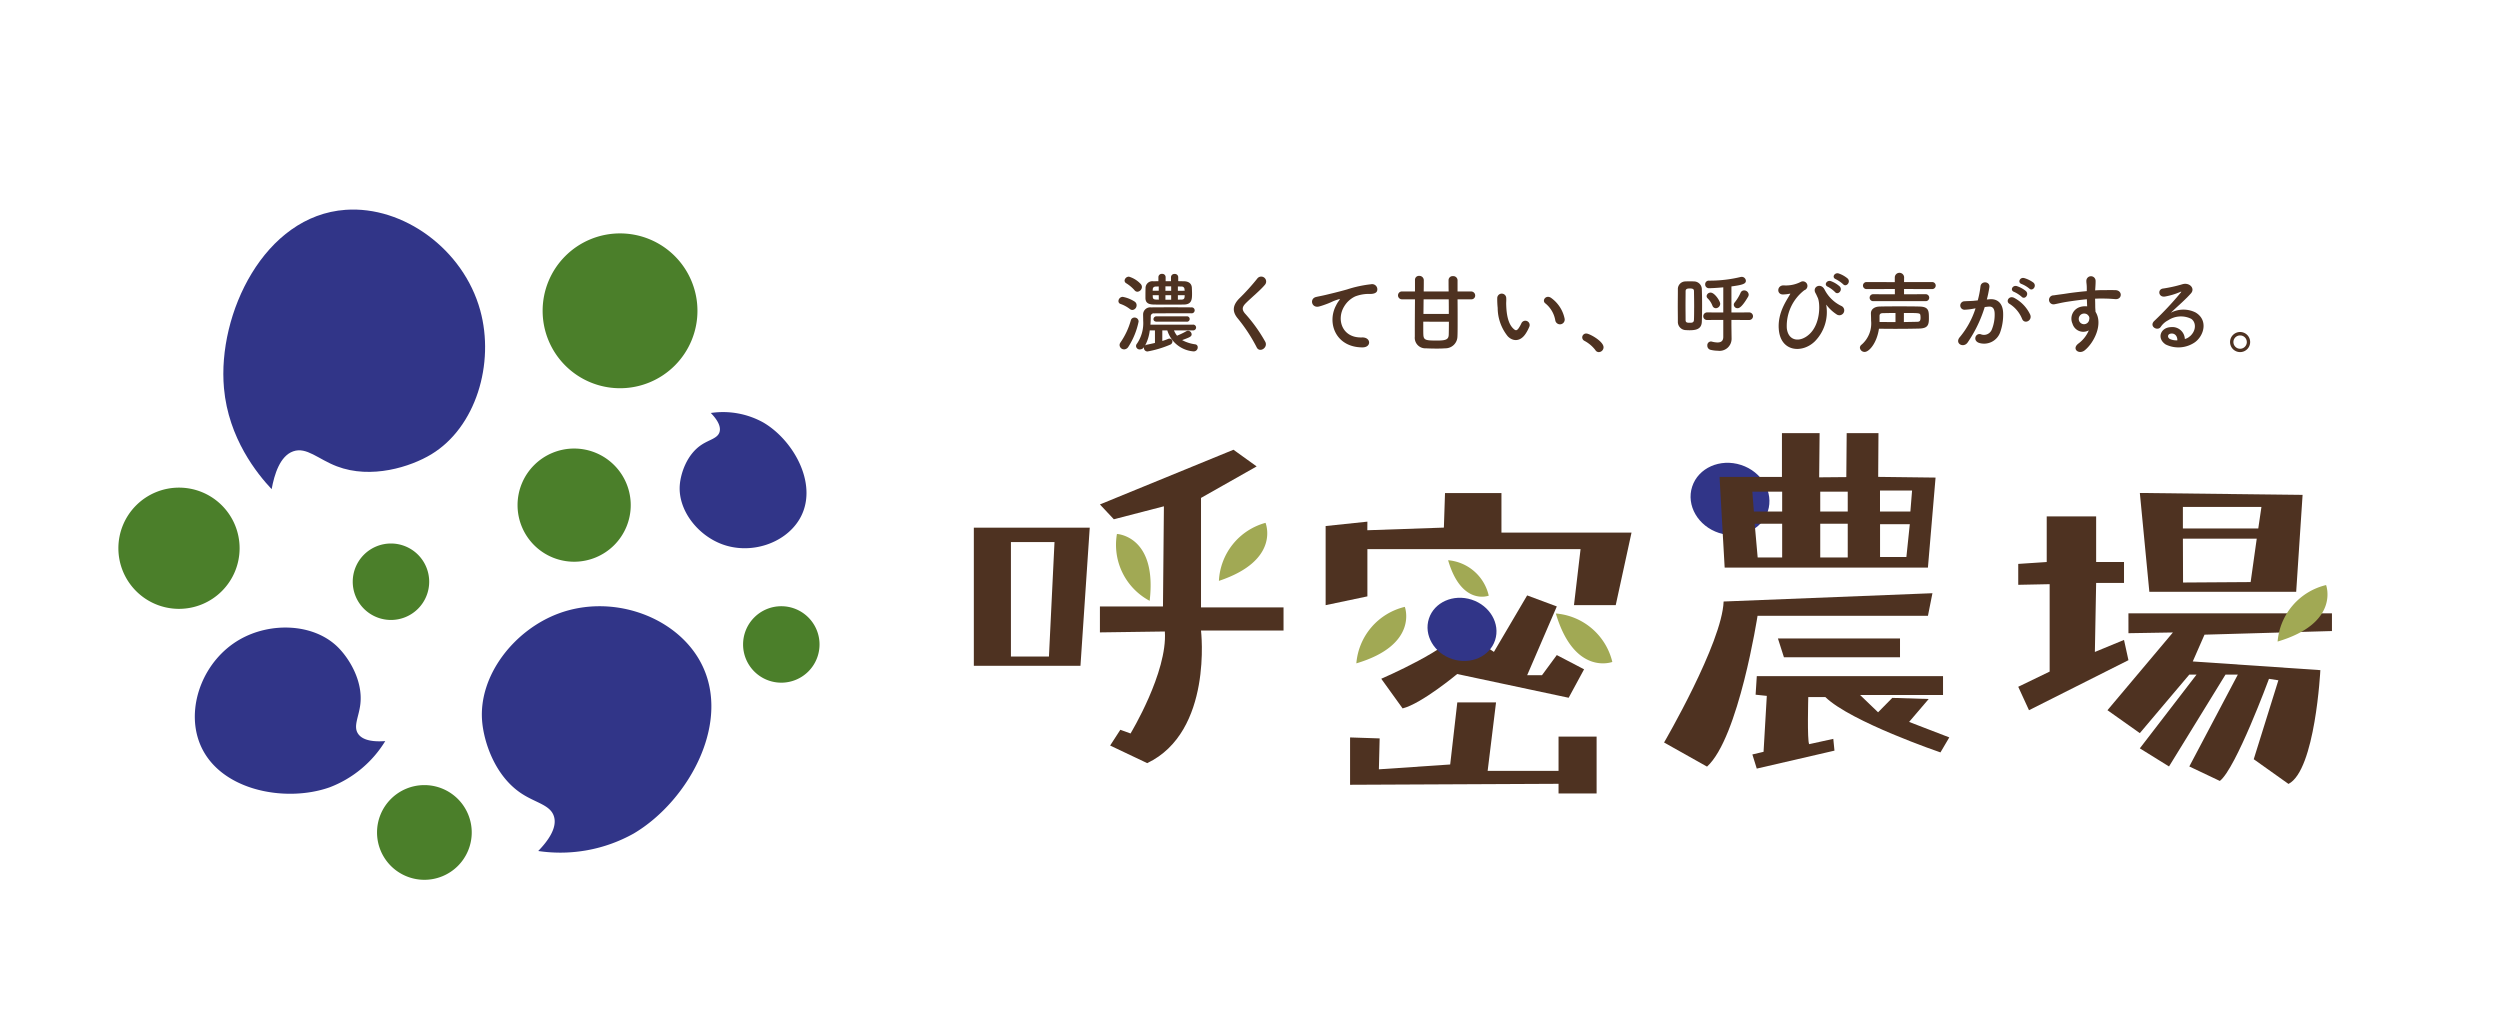<svg xmlns="http://www.w3.org/2000/svg" xmlns:xlink="http://www.w3.org/1999/xlink" width="444.343" height="183.565" viewBox="0 0 444.343 183.565">
  <defs>
    <clipPath id="clip-path">
      <rect id="長方形_18" data-name="長方形 18" width="444.343" height="183.565" transform="translate(0 0)" fill="none"/>
    </clipPath>
  </defs>
  <g id="グループ_31" data-name="グループ 31" transform="translate(-154.438 -4.734)">
    <g id="グループ_30" data-name="グループ 30" transform="translate(154.438 4.735)" clip-path="url(#clip-path)">
      <path id="パス_175" data-name="パス 175" d="M19.963,49.7c.48-2.638,1.484-5.9,3.828-6.726,2.372-.839,4.447,1.4,7.76,2.663,6.13,2.341,13.128.08,16.784-2.13,7.937-4.8,11.307-16.143,8.7-25.6C54.045,7.046,43.361-.674,33.116.046,18.651,1.063,10.3,18.528,11.489,31.744c.805,8.964,5.927,15.24,8.473,17.954" transform="translate(28.318 37.245)" fill="#313588"/>
      <path id="パス_176" data-name="パス 176" d="M49.422,86.507c1.618-1.672,3.409-4.028,2.809-6.1-.608-2.1-3.233-2.432-5.8-4.13-4.753-3.141-6.7-9.223-6.985-12.92C38.819,55.326,45.117,47.213,53.1,44.27c9.18-3.381,20.031.254,24.705,7.847C84.4,62.838,76.3,77.56,66.376,83.407a26.7,26.7,0,0,1-16.953,3.1" transform="translate(46.241 64.748)" fill="#313588"/>
      <path id="パス_177" data-name="パス 177" d="M66.382,22.11c.894.925,1.884,2.227,1.553,3.373s-1.787,1.343-3.207,2.281c-2.627,1.736-3.7,5.1-3.86,7.14C60.522,39.34,64,43.823,68.417,45.449c5.071,1.868,11.067-.141,13.65-4.337,3.645-5.924-.831-14.059-6.317-17.289a14.753,14.753,0,0,0-9.367-1.713" transform="translate(59.956 51.291)" fill="#313588"/>
      <path id="パス_178" data-name="パス 178" d="M42.127,65.492c-1.726.126-3.928.026-4.825-1.307s.152-3.005.408-5.284c.472-4.212-2.074-8.223-4.05-10.151-4.288-4.188-11.925-4.46-17.416-1.3C9.935,51.08,6.836,59.01,8.945,65.3,11.922,74.185,24.2,76.578,32.271,73.7a19.863,19.863,0,0,0,9.856-8.2" transform="translate(26.341 66.226)" fill="#313588"/>
      <path id="パス_179" data-name="パス 179" d="M63.388,35.966A10.058,10.058,0,1,1,53.329,25.907,10.059,10.059,0,0,1,63.388,35.966" transform="translate(48.717 53.815)" fill="#4b7f2a"/>
      <path id="パス_180" data-name="パス 180" d="M44.871,70.807a8.416,8.416,0,1,1-8.416-8.416,8.416,8.416,0,0,1,8.416,8.416" transform="translate(38.974 77.15)" fill="#4b7f2a"/>
      <path id="パス_181" data-name="パス 181" d="M38.993,43A6.794,6.794,0,1,1,32.2,36.2,6.795,6.795,0,0,1,38.993,43" transform="translate(37.29 60.4)" fill="#4b7f2a"/>
      <path id="パス_182" data-name="パス 182" d="M81.307,49.8A6.794,6.794,0,1,1,74.513,43,6.795,6.795,0,0,1,81.307,49.8" transform="translate(64.354 64.748)" fill="#4b7f2a"/>
      <path id="パス_183" data-name="パス 183" d="M21.546,40.916A10.773,10.773,0,1,1,10.774,30.144,10.772,10.772,0,0,1,21.546,40.916" transform="translate(21.041 56.525)" fill="#4b7f2a"/>
      <path id="パス_184" data-name="パス 184" d="M73.507,16.344A13.759,13.759,0,1,1,59.748,2.585,13.759,13.759,0,0,1,73.507,16.344" transform="translate(50.456 38.898)" fill="#4b7f2a"/>
      <path id="パス_185" data-name="パス 185" d="M110.461,13.236a5.941,5.941,0,0,0-1.659-.91.523.523,0,0,1-.392-.516.776.776,0,0,1,.767-.751,5.9,5.9,0,0,1,2.115.844.756.756,0,0,1,.344.643.825.825,0,0,1-.738.844.72.72,0,0,1-.438-.154m-1.049,7.157a.8.8,0,0,1-.8-.769.785.785,0,0,1,.156-.453,13,13,0,0,0,1.848-3.946.659.659,0,0,1,.659-.485.7.7,0,0,1,.718.718,13.09,13.09,0,0,1-1.831,4.5.928.928,0,0,1-.753.439m1.866-10.51A6.6,6.6,0,0,0,109.8,8.646a.555.555,0,0,1-.3-.471.774.774,0,0,1,.782-.705,4.722,4.722,0,0,1,2.1,1.317.8.8,0,0,1,.2.515.871.871,0,0,1-.8.848.667.667,0,0,1-.515-.267m7.016,7.142a3.667,3.667,0,0,0,.546.941l.1-.049a13.808,13.808,0,0,0,1.549-.751.7.7,0,0,1,.3-.079.653.653,0,0,1,.641.626c0,.392-.31.533-1.69,1.035a6.8,6.8,0,0,0,2.35.751.508.508,0,0,1,.423.533.713.713,0,0,1-.738.721,5.3,5.3,0,0,1-4.666-3.728h-.892V18.9a8.219,8.219,0,0,0,1.018-.361.879.879,0,0,1,.267-.062.524.524,0,0,1,.515.533.637.637,0,0,1-.438.564,18.814,18.814,0,0,1-3.978,1.19.609.609,0,0,1-.643-.612.713.713,0,0,1,.033-.2l-.033.064a.919.919,0,0,1-.718.39.641.641,0,0,1-.692-.6.689.689,0,0,1,.172-.438,6.476,6.476,0,0,0,1.1-4.071c0-.41-.015-.784-.015-1.066a1.267,1.267,0,0,1,1.425-1.3c1.1-.016,2.286-.016,3.507-.016s2.459,0,3.635.016a.529.529,0,1,1,0,1.049h-1.956c-1.584,0-3.182,0-4.655.016a.517.517,0,0,0-.594.579c0,.328-.015.846-.062,1.425h7.531a.514.514,0,1,1,0,1.018Zm-3.384,0h-.923a7.672,7.672,0,0,1-.831,2.694.667.667,0,0,1,.33-.157c.392-.079.892-.187,1.425-.312Zm4.135-8.755c.344,0,.672.016,1,.016.91.015,1.394.454,1.426,1.174.013.33.031.705.031,1.064,0,1.051-.093,1.881-1.443,1.9-.876.015-1.813.015-2.74.015s-1.817,0-2.6-.015c-1.159-.016-1.485-.439-1.5-1.159,0-.518,0-1.221.018-1.754a1.211,1.211,0,0,1,1.376-1.221l.91-.016v-.72a.592.592,0,0,1,.641-.58.584.584,0,0,1,.643.58v.72h.954v-.72a.59.59,0,0,1,.644-.564.58.58,0,0,1,.641.564Zm-3.461.941c-.174,0-.343.015-.518.015-.421.015-.53.251-.548.471,0,.077-.015.187-.015.28h1.08Zm0,1.549H114.5c0,.125.015.236.015.344.018.236.11.423.582.439l.484.015Zm-.361,4.714c-.392,0-.579-.22-.579-.453a.527.527,0,0,1,.579-.5h5.309a.482.482,0,1,1,0,.954Zm2.569-6.28h-1.02v.784h1.02Zm0,1.566h-1.02v.815h1.02Zm2.4-.784a1.267,1.267,0,0,0-.03-.249.481.481,0,0,0-.52-.5c-.218,0-.436-.015-.657-.015v.766Zm-1.207.784v.8c.236,0,.454-.015.675-.015.5-.016.531-.313.531-.784Z" transform="translate(90.379 41.702)" fill="#4e3221"/>
      <path id="パス_186" data-name="パス 186" d="M124.991,19.853a28.989,28.989,0,0,0-3.32-5.089c-1.035-1.207-1.035-2.318.187-3.586a38.659,38.659,0,0,0,3.21-3.54A.877.877,0,1,1,126.462,8.7c-.782.956-2.443,2.318-3.414,3.289-.674.674-.7,1.143-.189,1.786a27.11,27.11,0,0,1,3.666,5.106c.484,1.049-1.033,1.972-1.535.971" transform="translate(98.378 41.896)" fill="#4e3221"/>
      <path id="パス_187" data-name="パス 187" d="M133.687,11.825a5.167,5.167,0,0,1,.5-.813c.249-.33.171-.313-.126-.22-1.174.375-.908.375-1.974.784-.5.187-.939.344-1.408.469-1.379.375-1.786-1.425-.533-1.69.328-.079,1.238-.252,1.738-.377.767-.187,2.13-.5,3.729-.956a21.118,21.118,0,0,1,4.274-.923A.923.923,0,0,1,140.954,9.3c-.1.267-.439.579-1.535.516a6.79,6.79,0,0,0-2.335.439,4.52,4.52,0,0,0-2,1.831c-1.379,2.3-.33,5.591,3.179,5.466,1.645-.062,1.738,1.786.079,1.769-4.73-.015-6.36-4.353-4.651-7.5" transform="translate(103.801 42.422)" fill="#4e3221"/>
      <path id="パス_188" data-name="パス 188" d="M149.306,11.355c.016,1.205.016,2.568.016,3.758s0,2.24-.033,2.851a2.142,2.142,0,0,1-2.176,2.1c-.392.031-.925.048-1.458.048-.689,0-1.425-.016-1.958-.048A1.874,1.874,0,0,1,141.71,18V17.15c0-1.425.016-3.774.031-5.794h-2.318a.7.7,0,1,1,0-1.4h2.318V7.909a.694.694,0,0,1,.736-.72.786.786,0,0,1,.831.736c0,.423,0,1.159-.016,2.035h4.432c-.016-.861-.016-1.6-.016-2.018a.721.721,0,0,1,.784-.707.754.754,0,0,1,.815.738V9.96h2.4a.721.721,0,0,1,.735.721.667.667,0,0,1-.735.674Zm-6.093,3.978v.844c0,.628,0,1.144.016,1.458.046.987.438,1.049,2.41,1.049,1.566,0,2.053-.172,2.1-1,.015-.469.031-1.33.031-2.348Zm.062-3.978c-.015.846-.015,1.74-.031,2.6h4.51c0-.861,0-1.754-.015-2.6Z" transform="translate(109.754 41.843)" fill="#4e3221"/>
      <path id="パス_189" data-name="パス 189" d="M151.322,16.676a8.083,8.083,0,0,1-1.769-5.012,15.522,15.522,0,0,1-.079-1.738.8.8,0,1,1,1.6-.015c.03.61-.033.641,0,1.363.062,1.645.359,3.194,1.236,4.04.408.392.612.438.956-.031a6.3,6.3,0,0,0,.516-.923.769.769,0,0,1,1.425.562,7.083,7.083,0,0,1-.612,1.207c-1,1.628-2.4,1.487-3.273.548M159.8,13.92a4.946,4.946,0,0,0-1.74-3.04c-.753-.515.1-1.674,1.035-.969a6.012,6.012,0,0,1,2.35,3.633.843.843,0,1,1-1.644.375" transform="translate(116.641 43.069)" fill="#4e3221"/>
      <path id="パス_190" data-name="パス 190" d="M161.035,16.4a5.981,5.981,0,0,0-1.927-1.645.708.708,0,0,1-.423-.628.7.7,0,0,1,.736-.689c.549,0,3.055,1.379,3.055,2.445a.866.866,0,0,1-.846.861.714.714,0,0,1-.6-.344" transform="translate(122.534 45.839)" fill="#4e3221"/>
      <path id="パス_191" data-name="パス 191" d="M169.044,12.384c0-.987.016-1.974.016-2.851a1.354,1.354,0,0,1,1.392-1.425c.236-.016.469-.016.721-.016s.5,0,.72.016a1.4,1.4,0,0,1,1.425,1.363c.033.861.047,1.864.047,2.866s-.015,2.005-.047,2.928c-.046,1.331-1.048,1.52-2.177,1.52-.266,0-.531-.016-.782-.031a1.45,1.45,0,0,1-1.3-1.505c0-.876-.016-1.863-.016-2.864m2.912.375c0-1.033-.016-2.084-.031-2.928,0-.439-.344-.471-.736-.471-.344,0-.753.016-.753.485,0,.738-.015,1.613-.015,2.522,0,.892.015,1.8.015,2.615,0,.471.331.471.784.471.33,0,.674-.016.7-.5.031-.676.031-1.426.031-2.194m6.626,2.194V15.97l.031,2.3V18.3a2.139,2.139,0,0,1-2.443,2.128,5.786,5.786,0,0,1-1.269-.156.75.75,0,0,1-.6-.767.66.66,0,0,1,.612-.721.6.6,0,0,1,.171.016,4.211,4.211,0,0,0,1.035.157c.58,0,1.018-.236,1.018-.989v-3.02l-2.835.013a.659.659,0,0,1-.721-.656.684.684,0,0,1,.721-.69l2.835.016V9.158c-1.176.11-2.177.156-2.522.156H174.6a.663.663,0,0,1-.687-.689.635.635,0,0,1,.672-.657h.33a23.364,23.364,0,0,0,5.34-.659.83.83,0,0,1,.172-.013.737.737,0,0,1,.721.7c0,.548-.612.738-2.569,1v4.635l3.084-.016a.69.69,0,0,1,.753.674.681.681,0,0,1-.753.672ZM175.2,12.415a3.619,3.619,0,0,0-.831-1.284.572.572,0,0,1-.2-.423.694.694,0,0,1,.72-.612c.705,0,1.694,1.5,1.694,1.99a.8.8,0,0,1-.785.782.644.644,0,0,1-.593-.454M179,12.258a.648.648,0,0,1,.171-.423,7.873,7.873,0,0,0,1.035-1.707.662.662,0,0,1,.626-.423.8.8,0,0,1,.815.738.778.778,0,0,1-.11.39c-1.1,1.879-1.6,2.036-1.864,2.036a.646.646,0,0,1-.672-.612" transform="translate(129.16 41.911)" fill="#4e3221"/>
      <path id="パス_192" data-name="パス 192" d="M180.015,16.672c-.141-2.82,1.377-4.888,1.972-5.952.064-.093.141-.22.015-.189a6.556,6.556,0,0,1-1.172.141c-1.238.062-1.159-1.645.075-1.613a5.811,5.811,0,0,0,2.977-.594.81.81,0,1,1,.689,1.454,8.019,8.019,0,0,0-3.117,6.752c.267,2.364,2.4,2.568,4.027,1.048,1.987-1.848,1.925-5.434,1.487-6.437-.1-.2-.253-.579-.407-.844-.644-1.112.938-1.927,1.6-.643a6.515,6.515,0,0,0,3.04,2.945.864.864,0,1,1-.94,1.441,7.1,7.1,0,0,1-1.692-1.566c-.093-.126-.143-.157-.093,0a7.421,7.421,0,0,1-2.022,6.375c-2.223,2.207-6.232,1.941-6.435-2.318m8.739-7.362c-.8-.328-.174-1.267.548-1a4.9,4.9,0,0,1,1.551.939c.61.659-.315,1.613-.831,1a5.388,5.388,0,0,0-1.267-.941m1.408-1.346c-.8-.313-.22-1.254.516-1.018a4.975,4.975,0,0,1,1.582.892c.626.628-.266,1.613-.8,1.018a5.8,5.8,0,0,0-1.3-.892" transform="translate(136.128 41.663)" fill="#4e3221"/>
      <path id="パス_193" data-name="パス 193" d="M189.633,20.918a.827.827,0,0,1-.846-.751.7.7,0,0,1,.313-.549,4.984,4.984,0,0,0,1.676-4.258c0-.439-.015-.862-.031-1.238v-.062c0-.674.564-1.19,1.566-1.207,1.066-.031,2.272-.031,3.494-.031s2.472,0,3.586.031c1.659.048,1.659.784,1.659,2.13,0,1.207-.249,1.754-1.769,1.786-1.269.033-2.725.048-4.291.048-.892,0-1.848-.015-2.82-.015-.361,2.522-1.738,4.117-2.536,4.117m1.5-9.021a.618.618,0,1,1,0-1.236l3.868.015V9.736l-5.043.016a.626.626,0,1,1,0-1.253l5.029.015V7.639a.831.831,0,0,1,1.659,0l-.015.861h5.027a.627.627,0,0,1,0,1.253l-5.027-.016v.939l3.822-.015a.619.619,0,1,1,0,1.236Zm3.978,2.1c-.767,0-1.5.015-2.225.031-.359,0-.61.11-.61.485v1.08c.987.015,1.943.015,2.835.015Zm1.489,1.612c.859-.015,1.659-.031,2.4-.046.423-.016.564-.174.564-.767a3.537,3.537,0,0,0-.031-.408c-.064-.39-.22-.39-2.928-.39Z" transform="translate(141.787 41.629)" fill="#4e3221"/>
      <path id="パス_194" data-name="パス 194" d="M205.052,11.2c1.317-.11,2.318.657,2.381,2.41A9.318,9.318,0,0,1,206.9,17.1a3.036,3.036,0,0,1-3.679,1.879c-1.238-.361-.736-1.8.22-1.566a1.5,1.5,0,0,0,1.989-.846,7.013,7.013,0,0,0,.5-2.709c0-.956-.33-1.41-1.048-1.348-.236.015-.471.048-.721.079a23.082,23.082,0,0,1-3.038,6.3c-.751,1.064-2.381.156-1.362-.989a15.1,15.1,0,0,0,2.771-5.088l-.187.031a10.684,10.684,0,0,1-1.69.218.753.753,0,1,1-.049-1.5c.485-.046.972-.031,1.536-.079l.782-.077a16.577,16.577,0,0,0,.485-2.491c.111-1.018,1.707-.923,1.582.125a20.321,20.321,0,0,1-.454,2.209Zm5.765,3.523a5.646,5.646,0,0,0-2.24-2.7c-.767-.421-.079-1.6.892-1.031a6.51,6.51,0,0,1,2.789,2.974c.39,1.035-1.018,1.723-1.441.753M209.392,9.9c-.815-.3-.253-1.269.485-1.033a5,5,0,0,1,1.6.876c.643.612-.2,1.6-.751,1.018a5.4,5.4,0,0,0-1.33-.861M210.739,8.5c-.815-.267-.313-1.269.439-1.064a5.184,5.184,0,0,1,1.645.813c.656.6-.174,1.613-.738,1.049a5.48,5.48,0,0,0-1.346-.8" transform="translate(148.597 41.986)" fill="#4e3221"/>
      <path id="パス_195" data-name="パス 195" d="M213.449,15.666a2.164,2.164,0,0,1,1.251-2.945,3.121,3.121,0,0,1,1.349-.141c-.016-.344-.031-.813-.049-1.267-1.315.125-2.615.313-3.43.438-1.125.174-1.863.377-2.333.456a.8.8,0,1,1-.123-1.582c.625-.111,1.643-.22,2.3-.33.784-.126,2.194-.3,3.571-.423V9.59c.015-.971-.077-1.033-.077-1.535a.822.822,0,0,1,1.643-.048c.015.361-.031,1.08-.064,1.5,0,.079-.013.157-.013.236.453-.033.862-.048,1.205-.048.767,0,1.315-.016,2.381,0,1.315.031,1.254,1.692,0,1.6-1.113-.093-1.487-.093-2.459-.11-.361,0-.735.016-1.141.031.015.5.028.989.028,1.441,0,.22.033.549.051.894,1.392,2.192-.266,5.512-1.927,6.844-1.053.831-2.413-.282-1.053-1.253a5.548,5.548,0,0,0,1.787-2.3,2,2,0,0,1-2.9-1.176m2.63-1.645a1.018,1.018,0,0,0-1-.062.958.958,0,0,0-.456,1.189.931.931,0,0,0,1.8-.266.709.709,0,0,0-.1-.6,2.02,2.02,0,0,0-.251-.266" transform="translate(154.914 41.871)" fill="#4e3221"/>
      <path id="パス_196" data-name="パス 196" d="M227.174,17.364c1.143-1.018,1.1-2.505.2-3.1a4.116,4.116,0,0,0-4.087.266,3.441,3.441,0,0,0-1.315,1.172c-.562.831-2.132-.092-1.159-1.048a55.674,55.674,0,0,0,4.73-5.058c.172-.22.016-.157-.11-.1a12.592,12.592,0,0,1-2.632.8c-1.238.266-1.471-1.285-.407-1.41a24.247,24.247,0,0,0,3.446-.769c1.251-.359,2.286.753,1.5,1.63-.5.564-1.13,1.174-1.756,1.754s-1.251,1.143-1.817,1.69a4.807,4.807,0,0,1,4.4-.046c2.254,1.346,1.518,4.1-.126,5.293a5.165,5.165,0,0,1-5.184.394c-1.659-1.082-.923-3.023.925-3.086a2.22,2.22,0,0,1,2.474,2.113,2.1,2.1,0,0,0,.908-.5m-3.335-.469c-.69.062-.72.705-.22.971a2.8,2.8,0,0,0,1.315.234c.016-.72-.407-1.267-1.1-1.205" transform="translate(162.073 42.396)" fill="#4e3221"/>
      <path id="パス_197" data-name="パス 197" d="M230.7,16.845a1.786,1.786,0,1,1,1.785-1.786,1.785,1.785,0,0,1-1.785,1.786m0-2.961a1.177,1.177,0,0,0-1.19,1.176,1.19,1.19,0,0,0,2.381,0,1.177,1.177,0,0,0-1.19-1.176" transform="translate(167.451 45.735)" fill="#4e3221"/>
      <path id="パス_198" data-name="パス 198" d="M155.824,43.788A11.269,11.269,0,0,1,165.867,52.4s-6.722,2.545-10.043-8.616" transform="translate(120.704 65.251)" fill="#a1a954"/>
      <path id="パス_199" data-name="パス 199" d="M144.147,38.014a8.114,8.114,0,0,1,7.222,6.3s-4.838,1.863-7.222-6.3" transform="translate(113.236 61.558)" fill="#a1a954"/>
      <path id="パス_200" data-name="パス 200" d="M134.2,53.112a11.269,11.269,0,0,1,8.616-10.042s2.545,6.722-8.616,10.042" transform="translate(106.873 64.792)" fill="#a1a954"/>
      <path id="パス_201" data-name="パス 201" d="M152.088,30.734h10.031v7.031h23.117l-2.805,12.89h-7.422l1.172-9.961H138.293v8.4l-7.422,1.563V36.592l7.422-.78-.011,1.528,13.605-.469Z" transform="translate(104.744 56.902)" fill="#4e3221"/>
      <path id="パス_202" data-name="パス 202" d="M162.83,41.827l5.27,1.963-5.27,12.226h2.635l2.635-3.584,4.848,2.53-2.74,5.058L150.394,55.8s-6.324,5.27-9.7,6.112l-3.794-5.27s12.858-5.545,13.912-8.78l6.112,4.006Z" transform="translate(108.602 63.997)" fill="#4e3221"/>
      <path id="パス_203" data-name="パス 203" d="M153.926,49.615c-.948,2.917-4.35,4.425-7.6,3.369s-5.112-4.278-4.165-7.195,4.35-4.425,7.6-3.368,5.112,4.276,4.165,7.193" transform="translate(111.809 64.161)" fill="#313588"/>
      <path id="パス_204" data-name="パス 204" d="M152.577,53.428h6.885l-1.49,12.161h12.6v-6.08h6.765v10.1h-6.765V67.894l-37.053.172V59.652l5.258.172-.136,5.494,12.674-.859Z" transform="translate(106.439 71.417)" fill="#4e3221"/>
      <path id="パス_205" data-name="パス 205" d="M184.168,36.065c-1.085,3.337-4.976,5.061-8.691,3.853s-5.848-4.891-4.763-8.227,4.976-5.061,8.691-3.855,5.848,4.893,4.763,8.229" transform="translate(130.046 54.802)" fill="#313588"/>
      <path id="パス_206" data-name="パス 206" d="M201.768,32.011q.027-3.891.051-7.778h-5.65q-.032,3.91-.066,7.819l-4.825.043q.039-3.933.079-7.862h-6.694v7.795h-11.09l.908,16.111h36.127q.679-8,1.359-16l-10.2-.125M184.7,46.34h-4.353l-.531-6H184.7Zm0-8.162h-5.025l-.275-3.53h5.3Zm11.656,8.162h-4.888v-6h4.888Zm0-8.162h-4.888v-3.53h4.888Zm10.424,8.075H202.1V40.426h5.288Zm.71-8.075h-5.4V34.444h5.7Z" transform="translate(132.056 52.744)" fill="#4e3221"/>
      <path id="パス_207" data-name="パス 207" d="M178.143,43.064l37.114-1.474-.8,4.02H184.172s-3.35,21.7-8.977,26.8l-7.637-4.288s10.318-17.686,10.585-25.056" transform="translate(128.209 63.845)" fill="#4e3221"/>
      <path id="パス_208" data-name="パス 208" d="M179.9,46.493H201.6v3.35H180.97Z" transform="translate(136.102 66.981)" fill="#4e3221"/>
      <path id="パス_209" data-name="パス 209" d="M177.917,50.579h33.1v3.35H196.274l3.2,3.076L202,54.444l6.47.2-3.481,4.073,7.142,2.75-1.571,2.669s-15.958-5.442-20.459-9.838h-3.035s-.208,7.744.157,8.372l4.291-.941.21,2.092-13.812,3.192L177.13,64.5l1.989-.471.576-9.942-1.989-.208Z" transform="translate(134.331 69.595)" fill="#4e3221"/>
      <path id="パス_210" data-name="パス 210" d="M119.3,44.278a11.268,11.268,0,0,1,8.285-10.318S130.35,40.6,119.3,44.278" transform="translate(97.346 58.965)" fill="#a1a954"/>
      <path id="パス_211" data-name="パス 211" d="M114.118,47.053A11.269,11.269,0,0,1,108.3,35.166s7.181.325,5.814,11.887" transform="translate(90.223 59.737)" fill="#a1a954"/>
      <path id="パス_212" data-name="パス 212" d="M92.734,34.481V59.036h18.952l1.649-24.555Zm13.35,22.907H99.327V37.047h7.745Z" transform="translate(80.353 59.299)" fill="#4e3221"/>
      <path id="パス_213" data-name="パス 213" d="M130.135,26.037,134.256,29l-9.888,5.6V54.053h14.668v4.12H124.367s2.143,17.963-9.559,23.566l-6.591-3.13,1.812-2.8,1.813.659s6.593-10.877,6.1-18.127L106.4,58.5V53.889h11.207l.166-17.8-8.9,2.307L106.4,35.76Z" transform="translate(89.096 53.898)" fill="#4e3221"/>
      <path id="パス_214" data-name="パス 214" d="M211.015,41.369V33.263H219.8v8.106h4.953v3.715H219.8l-.226,12.271,5.179-2.138.789,3.6-17.676,8.893-1.913-4.165,5.584-2.7V45.309l-5.584.113V41.707Z" transform="translate(152.763 58.52)" fill="#4e3221"/>
      <path id="パス_215" data-name="パス 215" d="M219.133,30.723l1.689,17.562h26.1l1.138-17.224ZM238.826,46.56q-6.006.039-12.012.08-.012-3.9-.028-7.793H239.91Zm1.359-9.533h-13.4V33.2h13.961Z" transform="translate(161.196 56.895)" fill="#4e3221"/>
      <path id="パス_216" data-name="パス 216" d="M219.349,43.769h36.173V46.92l-22.651.644-2.086,4.761,22.677,1.545s-.9,17.793-5.663,20.223L241.621,69.7,246,55.672l-1.672-.257s-5.883,15.958-8.734,18.147l-5.424-2.574,8.623-16.324H236.6L226.563,70.988l-5.188-3.219,10.078-13.105h-1.287l-8.791,10.4-5.752-4.073,11.63-13.817-7.9.13Z" transform="translate(158.952 65.239)" fill="#4e3221"/>
      <path id="パス_217" data-name="パス 217" d="M234.068,50.748a11.269,11.269,0,0,1,8.616-10.042s2.545,6.722-8.616,10.042" transform="translate(170.748 63.28)" fill="#a1a954"/>
    </g>
  </g>
</svg>
